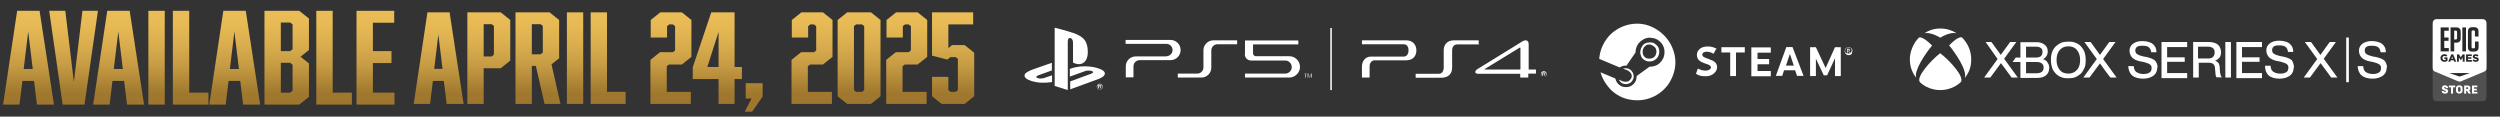 <?xml version="1.0" encoding="UTF-8"?>
<svg xmlns="http://www.w3.org/2000/svg" width="1271.4" height="59.3" xmlns:xlink="http://www.w3.org/1999/xlink" version="1.1" viewBox="0 0 1271.4 59.3">
  <rect x="0" y="0" width="1271.4" height="59.3" fill="#333333" stroke="none"/>
  <defs>
    <style>
      .cls-1 {
        fill-rule: evenodd;
      }

      .cls-1, .cls-2 {
        fill: #fff;
      }

      .cls-3 {
        fill: #292929;
      }

      .cls-4 {
        fill: url(#_名称未設定グラデーション_10-5);
      }

      .cls-5 {
        fill: url(#_名称未設定グラデーション_10-8);
      }

      .cls-6 {
        fill: url(#_名称未設定グラデーション_10-6);
      }

      .cls-7 {
        fill: url(#_名称未設定グラデーション_10-2);
      }

      .cls-8 {
        fill: url(#_名称未設定グラデーション_10-4);
      }

      .cls-9 {
        fill: url(#_名称未設定グラデーション_10-3);
      }

      .cls-10 {
        fill: url(#_名称未設定グラデーション_10-9);
      }

      .cls-11 {
        fill: url(#_名称未設定グラデーション_10-7);
      }

      .cls-12 {
        fill: url(#_名称未設定グラデーション_10-19);
      }

      .cls-13 {
        fill: url(#_名称未設定グラデーション_10-18);
      }

      .cls-14 {
        fill: url(#_名称未設定グラデーション_10-15);
      }

      .cls-15 {
        fill: url(#_名称未設定グラデーション_10-14);
      }

      .cls-16 {
        fill: url(#_名称未設定グラデーション_10-17);
      }

      .cls-17 {
        fill: url(#_名称未設定グラデーション_10-16);
      }

      .cls-18 {
        fill: url(#_名称未設定グラデーション_10-10);
      }

      .cls-19 {
        fill: url(#_名称未設定グラデーション_10-11);
      }

      .cls-20 {
        fill: url(#_名称未設定グラデーション_10-12);
      }

      .cls-21 {
        fill: url(#_名称未設定グラデーション_10-13);
      }

      .cls-22 {
        fill: url(#_名称未設定グラデーション_10-21);
      }

      .cls-23 {
        fill: url(#_名称未設定グラデーション_10-20);
      }

      .cls-24 {
        fill: #515151;
      }

      .cls-25 {
        fill: url(#_名称未設定グラデーション_10);
      }
    </style>
    <linearGradient id="_名称未設定グラデーション_10" data-name="名称未設定グラデーション 10" x1="223.085" y1="2.097" x2="223.085" y2="161.935" gradientUnits="userSpaceOnUse">
      <stop offset="0" stop-color="#ecbe58"/>
      <stop offset=".063" stop-color="#e7ba55"/>
      <stop offset=".129" stop-color="#daae4e"/>
      <stop offset=".198" stop-color="#c59a43"/>
      <stop offset=".267" stop-color="#a77f32"/>
      <stop offset=".285" stop-color="#9f772e"/>
      <stop offset=".571" stop-color="#9e7031"/>
    </linearGradient>
    <linearGradient id="_名称未設定グラデーション_10-2" data-name="名称未設定グラデーション 10" x1="248.583" y1="2.097" x2="248.583" y2="161.935" xlink:href="#_名称未設定グラデーション_10"/>
    <linearGradient id="_名称未設定グラデーション_10-3" data-name="名称未設定グラデーション 10" x1="273.6" y1="2.097" x2="273.6" y2="161.935" xlink:href="#_名称未設定グラデーション_10"/>
    <linearGradient id="_名称未設定グラデーション_10-4" data-name="名称未設定グラデーション 10" x1="292.449" y1="2.097" x2="292.449" y2="161.935" xlink:href="#_名称未設定グラデーション_10"/>
    <linearGradient id="_名称未設定グラデーション_10-5" data-name="名称未設定グラデーション 10" x1="309.286" y1="2.097" x2="309.286" y2="161.935" xlink:href="#_名称未設定グラデーション_10"/>
    <linearGradient id="_名称未設定グラデーション_10-6" data-name="名称未設定グラデーション 10" x1="341.205" y1="2.097" x2="341.205" y2="161.935" xlink:href="#_名称未設定グラデーション_10"/>
    <linearGradient id="_名称未設定グラデーション_10-7" data-name="名称未設定グラデーション 10" x1="364.801" y1="2.097" x2="364.801" y2="161.935" xlink:href="#_名称未設定グラデーション_10"/>
    <linearGradient id="_名称未設定グラデーション_10-8" data-name="名称未設定グラデーション 10" x1="383.302" y1="2.097" x2="383.302" y2="161.935" xlink:href="#_名称未設定グラデーション_10"/>
    <linearGradient id="_名称未設定グラデーション_10-9" data-name="名称未設定グラデーション 10" x1="412.961" y1="2.097" x2="412.961" y2="161.935" xlink:href="#_名称未設定グラデーション_10"/>
    <linearGradient id="_名称未設定グラデーション_10-10" data-name="名称未設定グラデーション 10" x1="436.891" y1="2.097" x2="436.891" y2="161.935" xlink:href="#_名称未設定グラデーション_10"/>
    <linearGradient id="_名称未設定グラデーション_10-11" data-name="名称未設定グラデーション 10" x1="461.121" y1="2.097" x2="461.121" y2="161.935" xlink:href="#_名称未設定グラデーション_10"/>
    <linearGradient id="_名称未設定グラデーション_10-12" data-name="名称未設定グラデーション 10" x1="484.716" y1="2.097" x2="484.716" y2="161.935" xlink:href="#_名称未設定グラデーション_10"/>
    <linearGradient id="_名称未設定グラデーション_10-13" data-name="名称未設定グラデーション 10" x1="14.505" y1="2.097" x2="14.505" y2="161.935" xlink:href="#_名称未設定グラデーション_10"/>
    <linearGradient id="_名称未設定グラデーション_10-14" data-name="名称未設定グラデーション 10" x1="37.414" y1="2.097" x2="37.414" y2="161.935" xlink:href="#_名称未設定グラデーション_10"/>
    <linearGradient id="_名称未設定グラデーション_10-15" data-name="名称未設定グラデーション 10" x1="60.324" y1="2.097" x2="60.324" y2="161.935" xlink:href="#_名称未設定グラデーション_10"/>
    <linearGradient id="_名称未設定グラデーション_10-16" data-name="名称未設定グラデーション 10" x1="79.619" y1="2.097" x2="79.619" y2="161.935" xlink:href="#_名称未設定グラデーション_10"/>
    <linearGradient id="_名称未設定グラデーション_10-17" data-name="名称未設定グラデーション 10" x1="96.954" y1="2.097" x2="96.954" y2="161.935" xlink:href="#_名称未設定グラデーション_10"/>
    <linearGradient id="_名称未設定グラデーション_10-18" data-name="名称未設定グラデーション 10" x1="119.364" y1="2.097" x2="119.364" y2="161.935" xlink:href="#_名称未設定グラデーション_10"/>
    <linearGradient id="_名称未設定グラデーション_10-19" data-name="名称未設定グラデーション 10" x1="145.807" y1="2.097" x2="145.807" y2="161.935" xlink:href="#_名称未設定グラデーション_10"/>
    <linearGradient id="_名称未設定グラデーション_10-20" data-name="名称未設定グラデーション 10" x1="169.908" y1="2.097" x2="169.908" y2="161.935" xlink:href="#_名称未設定グラデーション_10"/>
    <linearGradient id="_名称未設定グラデーション_10-21" data-name="名称未設定グラデーション 10" x1="190.971" y1="2.097" x2="190.971" y2="161.935" xlink:href="#_名称未設定グラデーション_10"/>
  </defs>
  <!-- Generator: Adobe Illustrator 28.7.1, SVG Export Plug-In . SVG Version: 1.2.0 Build 142)  -->
  <g>
    <g id="_レイヤー_1">
      <g>
        <g>
          <g>
            <path class="cls-2" d="M752.01,22.402v-1.808s0-.095-.095-.095h-12.371c-3.616,0-5.329,2.189-5.329,5.139v8.755c0,1.808-.857,3.14-2.569,3.14h-11.61s-.095,0-.095.095v1.808s0,.095.095.095h13.038c3.616,0,5.424-2.189,5.424-5.044v-8.755c0-1.808.857-3.14,2.569-3.14h11.134s.095,0,.095-.095"/>
            <path class="cls-2" d="M715.181,20.499h-22.459s-.095,0-.095.095v1.808s0,.095.095.095h21.031c1.808,0,2.569,1.332,2.569,3.14s-.857,3.14-2.569,3.14h-16.654c-2.569,0-4.473,2.189-4.473,5.044v5.52s0,.095.095.095h3.711s.095,0,.095-.095v-5.52c0-1.808,1.047-3.14,2.474-3.14h15.988c3.616,0,5.329-2.189,5.329-5.044s-1.808-5.139-5.329-5.139"/>
            <path class="cls-2" d="M781.225,35.345h-3.711s-.095,0-.095-.095v-12.752c0-1.903-1.332-2.569-3.236-1.427l-22.839,14.084c-.857.476-1.142,1.142-1.047,1.713.095.381.666.666,1.713.666h21.126v1.808s0,.095.095.095h3.902s.095,0,.095-.095v-1.808s0-.095.095-.095h3.711s.095,0,.095-.095v-1.808s0-.095-.095-.095M773.231,35.249s0,.095-.095.095h-18.081s0-.095.095-.285l17.701-10.849s.381,0,.381.095v10.944h-0Z"/>
            <path class="cls-2" d="M785.127,36.201c.857,0,1.523.666,1.523,1.523s-.666,1.523-1.523,1.523-1.523-.666-1.523-1.523.666-1.523,1.523-1.523M785.127,39.246c.761,0,1.332-.666,1.332-1.332s-.476-1.332-1.332-1.332-1.332.666-1.332,1.332.476,1.332,1.332,1.332M784.461,36.867h.761c.381,0,.666,0,.666.476s0,.381-.381.381h0s.286,0,.286.381,0,.381.095.476h-.381c0-.095,0-.381-.095-.476,0-.19-.127-.285-.381-.285h-.286v.761h-.381v-1.808h.095l0.0.095h0ZM784.841,37.819h.286c.286,0,.381,0,.381-.285s-.095-.285-.381-.285h-.286v.666h0v-.095Z"/>
            <rect class="cls-2" x="676.545" y="14.218" width=".761" height="31.595"/>
            <path class="cls-2" d="M610.976,39.437c2.855,0,5.044-2.284,5.044-5.044v-8.755c0-1.713,1.427-3.14,3.14-3.14h9.897s.095,0,.095-.095v-1.808s0-.095-.095-.095h-11.896c-2.855,0-5.139,2.284-5.139,5.044v8.755c0,1.713-1.427,3.14-3.14,3.14h-9.802s-.095,0-.095.095v1.808s0,.095.095.095h11.896Z"/>
            <path class="cls-2" d="M633.15,27.636v-6.947s0-.095.095-.095h26.931s.095,0,.095.095v1.808s0,.095-.095.095h-22.839s-.095,0-.095.095v4.473c0,.761.666,1.427,1.427,1.427h17.034c2.95,0,5.424,2.474,5.424,5.424s-2.474,5.424-5.424,5.424h-22.459s-.095,0-.095-.095v-1.808s0-.095.095-.095h20.365c1.808,0,3.331-1.523,3.331-3.331s-1.523-3.331-3.331-3.331h-17.415c-1.713,0-3.14-1.427-3.14-3.14"/>
            <path class="cls-2" d="M593.181,28.588c1.713,0,3.14-1.427,3.14-3.14s-1.427-3.14-3.14-3.14h-20.651s-.095,0-.095-.095v-1.808s0-.095.095-.095h22.744c2.855,0,5.139,2.284,5.139,5.139s-2.284,5.139-5.139,5.139h-15.702c-1.713,0-3.14,1.427-3.14,3.14v5.52s0,.095-.095.095h-3.711s-.095,0-.095-.095v-5.52c0-2.855,2.284-5.044,5.139-5.044h15.702-.095l-.095-.095-0.0 0Z"/>
            <polygon class="cls-2" points="663.888 37.533 663.222 37.533 663.222 37.438 664.744 37.438 664.744 37.533 664.173 37.533 664.173 39.437 663.888 39.437 663.888 37.533"/>
            <polygon class="cls-2" points="666.076 39.246 666.076 39.246 666.743 37.438 667.123 37.438 667.123 39.437 666.838 39.437 666.838 37.533 666.838 37.533 666.172 39.437 665.981 39.437 665.315 37.533 665.315 37.533 665.315 39.437 665.03 39.437 665.03 37.438 665.41 37.438 666.076 39.246"/>
            <path class="cls-2" d="M536.368,14.218v29.501l6.661,2.094v-24.743c0-1.142.476-1.903,1.332-1.713,1.047.285,1.332,1.427,1.332,2.569v9.897c4.092,2.094,7.518,0,7.518-5.329s-1.903-7.899-7.613-9.802c-2.189-.761-6.281-1.903-9.136-2.569"/>
            <path class="cls-2" d="M544.171,41.435l10.658-3.902c1.142-.381,1.427-1.047.381-1.427s-2.855-.285-3.997.285l-7.137,2.569v-3.997h.381c0-.095,2.094-.856,5.044-1.142,2.855-.285,6.471,0,9.326,1.047,3.14,1.047,3.521,2.474,2.665,3.521-.761,1.047-2.665,1.713-2.665,1.713l-14.56,5.329v-3.902h-.095s-0-.095-0-.095Z"/>
            <path class="cls-2" d="M524.091,40.959c-3.236-.856-3.711-2.855-2.284-3.902s3.616-1.808,3.616-1.808l9.516-3.331v3.902l-6.852,2.474c-1.142.381-1.427,1.047-.381,1.427s2.665.285,3.997-.285l3.331-1.142v3.521h-.666c-3.331.476-6.852.381-10.278-.761"/>
            <path class="cls-2" d="M559.302,42.577c.857,0,1.523.666,1.523,1.523s-.666,1.523-1.523,1.523-1.523-.666-1.523-1.523.666-1.523,1.523-1.523M559.302,45.527c.761,0,1.332-.666,1.332-1.332s-.476-1.332-1.332-1.332-1.332.666-1.332,1.332.476,1.332,1.332,1.332M558.636,43.243h.761c.381,0,.666,0,.666.476s0,.381-.381.381h0s.286,0,.286.381,0,.381.095.476h-.381c0-.095,0-.381-.095-.476,0-.19-.127-.285-.381-.285h-.286v.761h-.381v-1.808h.095l0.0.095h0ZM559.017,44.1h.286c.286,0,.381,0,.381-.285s-.095-.285-.381-.285h-.286v.666h0v-.095Z"/>
          </g>
          <path class="cls-1" d="M832.614,12.029c-4.853,0-9.516,1.808-13.228,5.139-3.521,3.331-5.71,7.899-6.091,12.752l10.373,4.378c.952-.571,1.998-.952,3.14-.952h.381l4.568-6.661h0c0-1.523.476-2.95,1.237-4.187.761-1.142,1.998-2.094,3.331-2.76s2.855-.666,4.282-.381c1.427.19,2.76.952,3.807,1.998s1.713,2.284,1.998,3.807c.19,1.427.095,2.95-.476,4.282-.571,1.237-1.523,2.569-2.76,3.331-1.142.761-2.665,1.142-4.187,1.142h-.095l-6.566,4.758v.19c0,1.427-.476,2.76-1.427,3.711-.952,1.047-2.094,1.618-3.521,1.713s-2.76-.19-3.807-1.047c-1.047-.761-1.808-1.998-2.094-3.331l-7.518-3.14c.952,3.426,2.95,6.566,5.52,9.136,2.76,2.569,5.995,4.187,9.516,4.758,3.521.666,7.137.381,10.563-.952,3.426-1.237,6.281-3.521,8.47-6.281,2.094-2.855,3.521-6.281,3.902-9.897.381-3.711-.381-7.137-1.998-10.468-1.618-3.236-4.187-5.995-7.137-7.899-3.236-2.094-6.661-3.14-10.278-3.14h-.095l.19-0-0.0 0ZM825.477,41.435l-2.284-.952c.381.666.952,1.237,1.523,1.713.666.476,1.523.571,2.189.571s1.523-.19,2.189-.666,1.142-1.047,1.427-1.808c.381-.666.381-1.523.19-2.284-.095-.761-.571-1.523-1.047-2.094-.571-.571-1.237-.952-1.998-1.142-.761-.095-1.618-.095-2.284.095l2.569,1.047c.666.381,1.237.952,1.618,1.618s.381,1.523,0,2.284c-.381.666-.952,1.237-1.618,1.618-.761.19-1.618.19-2.284,0h-.095l-.095 0h-0ZM843.082,23.639c.571.761.761,1.713.761,2.76s-.476,2.569-1.427,3.426c-.952.952-2.094,1.427-3.426,1.427s-1.808-.19-2.76-.761c-.952-.571-1.427-1.237-1.713-2.189-.381-.952-.476-1.808-.19-2.855.19-.952.666-1.713,1.237-2.569.666-.666,1.523-1.142,2.569-1.237.952-.19,1.808-.095,2.855.19.761.476,1.523,1.047,2.094,1.808v-0ZM835.945,24.306c-.381.571-.571,1.237-.571,1.998h0c0,.476.095.952.19,1.427.19.476.476.761.761,1.142.381.381.666.571,1.142.761.476.19.952.19,1.427.19.666,0,1.427-.19,1.998-.571s1.047-.952,1.237-1.618.381-1.427.19-2.094c-.095-.666-.476-1.427-1.047-1.808-.476-.476-1.142-.761-1.808-1.047-.666-.095-1.427-.095-2.094.19-.476.381-1.047.761-1.523,1.427h.095l0-0ZM872.678,25.067l-1.237,2.284c-1.047-.666-2.189-1.047-3.521-1.047s-2.189.571-2.189,1.523,1.047,1.427,2.76,1.998h0c.381.095.571.19.952.381,2.284.761,3.807,1.808,3.807,3.997s-2.284,4.568-5.615,4.568-3.521-.476-5.139-1.237l.952-2.665c1.237.666,2.665,1.047,3.997,1.047s2.665-.666,2.665-1.618-1.047-1.427-2.95-1.998h0c0-.095-.095-.095-.19-.095-2.284-.761-3.997-1.808-3.997-4.282s2.189-4.282,5.329-4.282c1.618-.095,3.426.381,4.853,1.237h-.095s-.381.19-.381.19ZM882.861,38.675v-11.991h4.473v-2.665h-11.896v2.665h4.473v11.991h2.95-.095.095-0ZM893.805,26.685v3.331h5.9v2.665h-5.9v3.426h6.757v2.665h-9.897v-14.655h9.897v2.665h-6.757v-.095ZM906.366,38.58l.952-2.855h5.615l.952,2.855h3.331l-5.615-14.655h-3.14l-5.329,14.655h3.236-0ZM908.269,33.346l1.998-5.9,1.998,5.9h-3.997.095-.095ZM933.202,29.635l-3.997,8.66h-1.713l-3.997-8.47v8.85h-2.95v-14.655h2.95l4.949,10.563,4.758-10.563h2.95v14.655h-2.95v-8.945h.095s-.095-.095-.095-.095ZM941.672,27.065c.19-.381.381-.666.381-1.142s0-.571-.095-.761c-.095-.19-.19-.476-.476-.666-.19-.19-.476-.381-.666-.476s-.476-.095-.761-.095-.761.095-1.142.381c-.381.19-.571.571-.666.952-.095.381-.19.761-.095,1.142.095.381.19.666.571,1.047.19.19.571.476,1.047.571.381.095.761,0,1.142-.095.476-.095.666-.476.952-.666h0l-.19-.19h-0ZM938.532,26.78c-.19-.19-.19-.571-.19-.952s0-.476.095-.666.19-.381.381-.571c.095-.095.381-.19.571-.381s.476-.095.666-.095c.381,0,.666.095.952.19.19.19.476.476.571.666.095.381.095.571.095.952-.095.381-.19.571-.476.761-.19.19-.571.381-.761.476-.381.095-.666,0-.952-.095-.476.095-.666-.095-.952-.381h0l0.0.095ZM940.625,25.352c0-.381-.095-.571-.666-.571h-.666v1.998h.381v-.761h.381l.381.761h.381l-.476-.761c.095,0,.19-.095.19-.19.19-.095.19-.19.19-.381l-.095-.095-0.0 0ZM939.959,25.828h-.381v-.571h.381c.19,0,.381.095.381.381h0c0,.095,0,.19-.095.19,0,0-.095,0-.095.095,0-.095-.095-.095-.095-.095h-.095Z"/>
          <path class="cls-2" d="M997.058,41.911c-2.665,2.379-6.376,3.902-10.278,3.902s-7.613-1.427-10.278-3.902c-2.474-2.474,5.52-11.229,10.183-14.846h0c4.853,3.616,12.847,12.371,10.373,14.846M974.504,39.532s0,.095,0,0q-.028.028,0,0c-2.094-2.569-3.236-5.805-3.236-9.421s1.713-8.184,4.663-11.039h.095c.19-.095,1.808-.666,6.566,4.092h0c-3.236,3.807-9.326,12.657-8.089,16.368M997.819,19.072c2.855,2.855,4.663,6.757,4.663,11.039s-1.237,6.852-3.14,9.421h-.095c1.237-3.807-4.853-12.657-7.994-16.463h0c4.663-4.758,6.281-4.187,6.566-3.997,0-.095,0,0,0,0M978.691,16.883s0-.095,0,0c2.379-1.523,4.949-2.379,8.089-2.379s5.71.856,8.089,2.284h0c0,.063-.032.095-.095.095-3.045-.666-7.613,1.903-7.994,2.284h0c-.476-.285-4.949-2.95-8.089-2.284h0M1060.723,30.491c0-1.332-.19-2.665-.571-3.902-.476-1.237-1.047-2.094-1.808-2.95s-1.808-1.523-2.855-1.903c-1.047-.476-2.284-.571-3.616-.571s-2.569.19-3.616.571c-1.047.476-1.903,1.047-2.855,1.903-.761.856-1.523,1.903-1.808,2.95-.476,1.237-.571,2.379-.571,3.902,0,1.523.19,2.665.571,3.902s1.047,2.094,1.808,2.95,1.808,1.523,2.855,1.903c1.047.476,2.284.571,3.616.571s2.569-.19,3.616-.571c1.047-.476,1.903-1.047,2.855-1.903.761-.856,1.332-1.903,1.808-2.95.476-1.237.571-2.569.571-3.902M1056.25,35.535h0c-1.047,1.237-2.569,1.903-4.377,1.903s-3.331-.571-4.377-1.903c-1.047-1.237-1.618-2.95-1.618-5.044s.571-3.902,1.618-5.044c1.047-1.237,2.569-1.903,4.377-1.903s3.331.571,4.377,1.903c1.047,1.237,1.618,2.95,1.618,5.044s-.476,3.902-1.618,5.044M1041.309,31.728c-.476-.761-1.332-1.332-2.284-1.618,1.523-.856,2.379-2.284,2.379-3.902s-.476-2.569-1.523-3.426-2.379-1.332-4.187-1.332h-8.184v7.803h-2.379l-1.618,2.284h3.997v8.089h8.565c1.903,0,3.426-.476,4.473-1.332s1.618-2.284,1.618-3.711-.286-1.903-.857-2.665M1030.365,23.735h5.234c1.047,0,1.808.285,2.379.761s.761,1.047.761,1.903-.286,1.618-.761,2.094-1.332.761-2.379.761h-5.234s0-5.52,0-5.52h-0ZM1038.454,36.487c-.571.476-1.523.761-2.569.761h-5.52v-5.71h5.52c1.237,0,1.903.285,2.569.761.571.476.857,1.237.857,2.094s-.286,1.523-.857,2.094M1068.05,32.109l-5.424,7.328h-3.14l6.852-9.421-6.281-8.66h3.14l4.758,6.566,4.758-6.566h3.14l-6.281,8.66,6.852,9.421h-3.14c-.19,0-5.424-7.328-5.424-7.328h.19-0ZM1019.326,30.015l6.852,9.421h-3.14l-5.424-7.328-5.424,7.328h-3.14l6.852-9.421-6.091-8.66h2.95l4.758,6.566,4.758-6.566h3.14l-6.281,8.66h0l.19-0.0 0.0 0ZM1099.264,21.355h13.037v2.569h-10.183v5.234h8.945v2.284h-8.945v5.71h10.183v2.569h-13.037s0-18.367,0-18.367ZM1097.075,34.488c0,1.618-.571,2.95-1.903,3.997-1.237.856-2.95,1.523-5.234,1.523s-4.377-.571-5.52-1.618c-1.332-1.047-1.903-2.665-2.094-4.758h2.855c0,1.332.476,2.379,1.237,2.95s2.094,1.047,3.616,1.047,2.379-.285,3.14-.761,1.047-1.237,1.047-2.284-.286-1.332-.857-1.808-1.618-.761-3.14-1.237l-1.523-.285c-1.808-.285-3.331-1.047-4.187-1.808-.857-.856-1.523-2.094-1.523-3.616s.571-2.665,1.808-3.616c1.237-.856,2.665-1.332,4.663-1.332s4.187.476,5.424,1.523c1.237,1.047,1.808,2.379,1.808,4.187h-2.665c-.19-1.237-.476-1.903-1.237-2.569-.761-.571-1.808-.761-3.331-.761s-2.094.19-2.665.571c-.571.476-.857,1.047-.857,1.808s.286,1.523.857,1.808c.571.476,1.618.856,3.14,1.237l1.618.285c2.094.476,3.616,1.047,4.473,1.903.761.856,1.237,2.094,1.237,3.426M1129.05,37.343l-.19-2.855c0-1.047-.286-1.808-.571-2.379-.476-.571-1.047-1.047-1.808-1.237.857-.285,1.618-.856,2.284-1.618.571-.761.761-1.618.761-2.855s-.571-2.855-1.618-3.711-2.665-1.332-4.663-1.332h-7.899v18.081h2.855v-7.518h5.234c1.047,0,1.808.285,2.284.761s.761,1.332.761,2.379l.19,1.903c0,1.047.19,1.808.571,2.379h2.855c-.761-.476-.857-1.237-.857-2.094M1125.434,28.969c-.571.571-1.523.761-2.379.761h-5.234v-5.995h4.949c1.237,0,2.094.285,2.665.761.571.476.857,1.237.857,2.094,0,1.047-.286,1.808-.857,2.379M1213.747,34.488c0,1.618-.571,2.95-1.903,3.997-1.237.856-2.95,1.523-5.234,1.523s-4.377-.571-5.52-1.618c-1.332-1.047-1.903-2.665-2.094-4.758h2.855c0,1.332.476,2.379,1.237,2.95s2.094,1.047,3.616,1.047,2.379-.285,3.14-.761,1.047-1.237,1.047-2.284-.286-1.332-.857-1.808-1.618-.761-3.14-1.237l-1.523-.285c-1.808-.285-3.331-1.047-4.187-1.808-.857-.856-1.523-2.094-1.523-3.616s.571-2.665,1.808-3.616c1.237-.856,2.665-1.332,4.663-1.332s4.187.476,5.424,1.523c1.237,1.047,1.808,2.379,1.808,4.187h-2.665c-.19-1.237-.476-1.903-1.237-2.569-.761-.571-1.808-.761-3.331-.761s-2.094.19-2.665.571-.857,1.047-.857,1.808.286,1.523.857,1.808c.571.476,1.618.856,3.14,1.237l1.618.285c2.094.476,3.616,1.047,4.473,1.903.761.856,1.237,2.094,1.237,3.426M1181.867,30.015l6.852,9.421h-3.14l-5.424-7.328-5.424,7.328h-3.14l6.852-9.421-6.281-8.66h3.14l4.758,6.566,4.758-6.566h3.14l-6.281,8.66h0l.19-0-0.0 0ZM1193.191,19.072h1.332v22.744h-1.332v-22.744ZM1131.715,21.355h2.855v18.081h-2.855s0-18.081,0-18.081ZM1166.45,34.488c0,1.618-.571,2.95-1.903,3.997-1.237.856-2.95,1.523-5.234,1.523s-4.377-.571-5.52-1.618c-1.332-1.237-1.903-2.855-1.903-4.949h2.855c0,1.332.476,2.379,1.237,2.95s2.094,1.047,3.616,1.047,2.379-.285,3.14-.761,1.047-1.237,1.047-2.284-.286-1.332-.857-1.808-1.618-.761-3.14-1.237l-1.523-.285c-1.808-.285-3.331-1.047-4.187-1.808-.857-.856-1.523-2.094-1.523-3.616s.571-2.665,1.808-3.616c1.237-.856,2.665-1.332,4.663-1.332s4.187.476,5.424,1.523c1.237,1.047,1.808,2.379,1.808,4.187h-2.665c-.19-1.237-.476-1.903-1.237-2.569-.761-.571-1.808-.761-3.331-.761s-2.094.19-2.665.571c-.571.476-.857,1.047-.857,1.808s.286,1.523.857,1.808c.571.476,1.618.856,3.14,1.237l1.618.285c2.094.476,3.616,1.047,4.473,1.903.571,1.047,1.047,2.284,1.047,3.616M1137.33,21.355h13.037v2.569h-10.183v5.234h8.945v2.284h-8.945v5.71h10.183v2.569h-13.037s0-18.367,0-18.367Z"/>
        </g>
        <g>
          <path class="cls-24" d="M1239.65,51.488h22.415c1.817,0,2.487-.67,2.487-2.488v-21.933c0-.206-.008-.397-.026-.574-.041-.397-.049-.781-.418-1.219-.036-.043-.413-.323-.413-.323-.203-.099-.341-.173-.569-.265l-11.037-4.624c-.573-.263-.812-.365-1.228-.357v-0h-.003v0c-.416-.008-.656.094-1.229.357l-11.037,4.624c-.229.092-.367.165-.57.265,0,0-.377.28-.413.323-.369.438-.377.822-.418,1.219-.018.177-.026.368-.026.574v21.933c0,1.817.67,2.488,2.487,2.488Z"/>
          <g>
            <path class="cls-2" d="M1262.064,9.717h-22.415c-1.817,0-2.487.67-2.487,2.488v21.933c0,.206.008.397.026.574.041.397.049.781.418,1.219.036.043.413.323.413.323.203.1.341.173.569.265l11.037,4.624c.573.263.813.365,1.229.357h.003c.416.008.656-.094,1.229-.357l11.037-4.624c.229-.092.367-.165.57-.265,0,0,.377-.28.413-.323.369-.438.377-.822.418-1.219.018-.177.026-.368.026-.574V12.205c0-1.818-.67-2.488-2.487-2.488l-0.0 0Z"/>
            <path class="cls-3" d="M1260.563,30.341l-.005.051-.005.056-.01.051-.015.051-.01.045-.015.05-.02.046-.02.041-.02.045-.025.041-.025.041-.03.041-.025.041-.03.035-.035.035-.03.03-.04.035-.035.03-.041.03-.04.025-.04.03-.046.025-.045.02-.045.025-.051.02-.05.02-.05.015-.05.015-.046.015-.05.01-.045.01-.045.01-.051.01-.05.005-.045.005-.051.005-.055.005-.05.005h-.212l-.05-.005h-.055l-.05-.005-.051-.005-.055-.005-.05-.01-.05-.005-.051-.01-.05-.01-.05-.01-.05-.01-.051-.015-.045-.01-.05-.015-.051-.015-.045-.02-.05-.015-.045-.015-.051-.02-.045-.02-.045-.02-.045-.025-.046-.02-.045-.025-.04-.025-.046-.025-.04-.025-.04-.025-.04-.03-.04-.03-.041-.03-.04-.03-.035-.03-.04-.035.03-.041.035-.035.031-.041.035-.041.03-.035.03-.041.035-.041.03-.035.035-.041.03-.035.035-.041.03-.041.03-.035.035-.041.03-.041.035-.035.03-.041.04.03.045.03.041.03.045.03.041.025.045.03.04.025.046.02.04.025.045.02.046.02.045.02.045.015.046.02.05.015.05.015.045.015.051.01.05.01.05.01.055.005.051.01h.051l.055.005h.111l.055-.005.051-.01.045-.01.045-.01.041-.015.035-.02.041-.03.03-.035.02-.041.016-.046.005-.05v-.01l-.005-.061-.02-.051-.025-.035-.035-.03-.041-.03-.04-.02-.045-.02-.051-.02-.06-.025-.035-.01-.04-.01-.046-.015-.045-.01-.051-.015-.05-.01-.055-.015-.05-.01-.055-.015-.05-.01-.051-.015-.05-.01-.05-.015-.046-.015-.05-.01-.045-.015-.045-.015-.046-.015-.055-.02-.05-.02-.051-.02-.051-.02-.045-.025-.05-.025-.041-.025-.045-.025-.04-.03-.041-.025-.035-.03-.035-.035-.035-.035-.03-.035-.03-.035-.025-.035-.025-.041-.025-.045-.02-.035-.015-.041-.015-.046-.015-.04-.01-.051-.01-.045-.005-.05-.005-.051-.005-.056v-.116l.005-.05.005-.046.005-.05.01-.046.01-.046.015-.046.01-.045.02-.046.02-.045.02-.046.025-.046.025-.046.03-.041.03-.04.035-.041.035-.035.035-.041.041-.035.035-.025.041-.03.04-.03.04-.025.046-.025.045-.02.045-.025.046-.02.05-.015.05-.02.046-.015.04-.01.045-.01.046-.01.05-.01.045-.01.05-.005.051-.005.05-.005.05-.005h.217l.055.005.055.005h.05l.055.005.051.01.055.005.05.01.046.01.05.01.05.01.045.01.051.015.045.015.045.01.051.02.045.015.045.02.045.02.051.02.045.025.04.02.046.025.045.025.04.025.046.03.04.025.041.03.04.03.04.03-.03.041-.025.04-.03.041-.03.041-.03.046-.025.04-.03.041-.03.04-.025.04-.03.041-.03.041-.025.041-.03.046-.03.041-.03.04-.025.04-.03.041-.04-.03-.045-.025-.04-.025-.04-.03-.045-.02-.041-.025-.045-.02-.04-.02-.046-.02-.04-.02-.045-.015-.041-.02-.055-.015-.05-.015-.05-.015-.051-.01-.05-.01-.05-.01-.05-.005-.051-.005-.045-.005h-.111l-.055.01-.051.01-.045.01-.04.02-.035.02-.045.041-.03.046-.02.046-.005.051v.01l.005.066.025.056.02.03.035.035.046.025.04.025.05.02.056.02.06.02.04.01.04.015.046.01.045.015.05.01.056.015.055.015.055.015.055.01.05.015.055.015.051.01.05.015.05.015.045.015.051.015.045.015.045.015.056.02.05.025.05.02.051.025.046.025.045.025.04.025.041.03.04.025.04.035.041.035.035.041.035.035.03.041.03.045.025.041.025.046.02.041.015.046.015.046.01.045.01.051.01.05.005.05.005.056v.122l-.005.055.001-0ZM1257.031,31.353h-2.886v-3.682h2.911v.835h-1.949v.602h1.753v.784h-1.753v.627h1.974v.835s-.05,0-.05-0ZM1253.351,31.353h-.922v-2.178l-.025.04-.03.046-.025.04-.03.041-.025.046-.031.041-.025.041-.025.046-.03.04-.025.041-.03.041-.025.046-.03.04-.025.041-.025.046-.03.041-.025.041-.03.045-.025.041-.03.041-.025.046-.025.041-.03.041-.025.046-.03.041-.025.04-.03.041-.025.045-.025.041-.03.041-.025.046-.031.041-.025.04-.03.046-.025.04h-.02l-.03-.045-.025-.041-.03-.045-.025-.041-.03-.046-.025-.041-.03-.045-.025-.041-.03-.045-.025-.04-.03-.046-.025-.041-.03-.046-.025-.041-.03-.046-.025-.04-.03-.046-.03-.04-.025-.046-.03-.041-.025-.046-.03-.041-.025-.046-.03-.041-.025-.046-.03-.04-.025-.045-.03-.041-.025-.045-.03-.041-.025-.046-.03-.04-.025-.046-.03-.041v2.167h-.957v-3.682h1.032l.025.041.025.045.03.04.025.046.025.041.025.046.025.04.03.046.025.04.025.041.025.045.025.041.03.046.025.041.025.045.025.04.03.041.025.045.025.041.025.046.025.041.03.045.025.041.025.046.025.04.025.041.031.046.025.041.025.046.025.04.025.046.03.041.025.045.025.041.025-.041.025-.045.03-.041.025-.046.025-.04.025-.046.03-.041.025-.046.025-.041.025-.04.03-.046.025-.041.025-.045.025-.041.03-.046.025-.041.025-.045.025-.041.025-.04.03-.045.025-.041.025-.046.025-.041.03-.045.025-.041.025-.04.025-.046.03-.04.025-.046.025-.041.025-.046.03-.04.025-.045.025-.041h1.032v3.682h-.05l0.0 0ZM1247.507,29.835l-.015-.046-.02-.051-.02-.046-.015-.046-.02-.045-.02-.051-.015-.046-.02-.046-.02-.046-.015-.046-.02-.051-.015-.046-.02-.046-.02-.045-.015-.046-.02-.051-.02-.046-.015-.046-.02-.046-.02-.05-.015-.046-.02-.045-.02.045-.015.046-.02.05-.02.046-.015.046-.02.046-.02.051-.02.046-.016.045-.02.046-.02.046-.015.051-.02.046-.02.046-.015.046-.02.046-.02.051-.02.045-.015.046-.02.046-.02.051-.015.046-.02.046h.851l-.02-.046h-.001ZM1249.089,31.353h-.987l-.02-.046-.015-.046-.02-.045-.02-.05-.015-.045-.02-.046-.02-.045-.015-.046-.02-.045-.02-.046-.015-.046-.02-.051-.02-.046-.015-.045-.02-.046h-1.445l-.02.046-.015.045-.02.046-.02.051-.015.046-.02.046-.02.045-.015.046-.02.045-.02.046-.015.045-.02.05-.02.045-.015.046-.02.046h-1.017l.02-.046.02-.046.02-.045.02-.05.015-.045.02-.046.02-.045.02-.046.02-.045.02-.051.02-.046.02-.046.015-.046.02-.045.02-.046.02-.05.02-.046.02-.046.02-.045.02-.046.015-.046.02-.051.02-.045.02-.046.02-.046.02-.046.02-.046.02-.051.015-.045.02-.046.02-.046.02-.045.02-.046.02-.051.02-.046.02-.046.015-.045.02-.045.02-.046.02-.051.02-.046.02-.045.02-.046.021-.045.015-.046.02-.045.02-.051.02-.045.02-.046.02-.046.02-.045.02-.046.015-.051.02-.046.02-.046.02-.046.02-.045.02-.045.02-.051.02-.045.015-.046.02-.046.02-.046.02-.045.02-.051.02-.046.02-.046.02-.046.015-.046.02-.046.02-.05.02-.046.02-.045.02-.046.02-.046.02-.045.015-.051.02-.046.02-.045.02-.046h.932l.02.046.02.045.02.046.02.051.015.045.02.046.02.046.02.045.02.046.02.05.02.046.02.046.015.046.02.046.02.046.02.051.02.045.02.046.021.046.02.046.015.045.02.051.02.045.02.045.02.046.02.046.02.046.02.051.015.046.02.045.02.046.02.046.021.045.02.051.02.045.02.046.015.045.02.046.02.045.02.046.02.051.02.046.02.045.02.045.015.046.02.046.02.051.02.046.02.045.02.046.02.046.02.045.015.051.02.046.02.046.02.046.02.046.02.045.02.051.02.046.015.046.02.045.02.046.02.046.02.05.02.046.02.045.02.046.015.046.02.046.02.051.02.045.02.046.02.045.02.046.02.045.015.05.02.045.02.046.02.046h-.05.002ZM1244.677,30.882l-.041.03-.035.025-.04.03-.04.025-.04.03-.04.025-.04.025-.046.025-.045.025-.045.025-.046.02-.045.025-.05.02-.045.02-.051.02-.045.02-.045.015-.045.015-.045.015-.05.015-.045.015-.051.01-.045.01-.05.01-.051.01-.05.005-.055.005-.051.005-.055.005-.051.005-.055.005h-.217l-.05-.005-.055-.005-.05-.005-.05-.005-.051-.005-.05-.01-.051-.01-.045-.01-.051-.01-.045-.015-.05-.01-.046-.015-.045-.02-.045-.015-.05-.02-.046-.02-.045-.02-.045-.02-.046-.025-.04-.025-.045-.025-.041-.025-.04-.025-.041-.03-.04-.03-.04-.03-.035-.03-.035-.03-.036-.035-.035-.03-.036-.035-.035-.035-.03-.035-.03-.04-.03-.036-.025-.04-.03-.041-.025-.04-.025-.041-.025-.046-.025-.041-.02-.046-.02-.046-.02-.045-.02-.046-.015-.041-.02-.046-.01-.046-.015-.045-.01-.05-.015-.046-.01-.05-.005-.046-.01-.051-.005-.046-.005-.051-.005-.05-.005-.05v-.167l.005-.056v-.051l.005-.051.005-.056.01-.05.005-.051.01-.045.015-.051.01-.05.015-.046.015-.051.015-.046.02-.051.02-.046.02-.045.02-.046.02-.046.025-.045.025-.041.025-.041.025-.041.025-.041.03-.04.03-.04.03-.041.03-.036.035-.035.031-.035.035-.035.036-.035.035-.03.041-.035.035-.03.04-.03.041-.025.04-.03.041-.025.04-.025.045-.025.046-.025.045-.025.045-.02.046-.02.05-.025.04-.015.05-.015.046-.02.045-.01.045-.015.051-.01.045-.015.05-.01.05-.005.051-.01.05-.005.05-.005.05-.005.051-.005h.216l.056.005.055.005h.05l.05.005.055.01.046.005.05.01.05.01.045.01.045.01.045.01.046.015.045.01.04.015.046.015.045.02.045.02.046.02.045.025.045.02.041.025.045.025.04.025.046.025.04.03.04.025.041.03.04.03.041.035.04.03-.03.041-.035.035-.03.041-.035.041-.03.041-.03.035-.035.04-.03.041-.03.035-.035.041-.03.041-.035.041-.031.035-.03.041-.035.04-.03.04-.035.035-.03.041-.041-.031-.04-.035-.04-.025-.04-.03-.04-.025-.041-.025-.04-.025-.045-.025-.04-.02-.04-.02-.041-.015-.045-.015-.045-.015-.046-.01-.05-.01-.05-.01-.05-.005-.055-.005-.056-.005h-.106l-.05.005-.046.005-.05.01-.045.01-.046.015-.045.015-.045.02-.045.02-.041.025-.04.025-.041.025-.035.03-.035.03-.035.03-.03.035-.035.035-.03.041-.025.035-.025.041-.025.046-.025.04-.02.045-.015.046-.02.045-.015.051-.01.05-.01.045-.01.056-.005.051-.005.05v.116l.005.05.005.046.005.051.01.045.01.046.01.046.015.046.015.04.02.05.02.046.025.046.025.041.025.041.03.041.03.035.035.035.03.035.035.03.041.03.04.03.04.025.04.025.045.02.045.02.046.02.05.015.05.015.051.01.05.01.05.005.055.005h.116l.056-.005.055-.005.05-.005.05-.01.051-.01.05-.015.045-.01.045-.02.041-.02.045-.02.035-.02.04-.025v-.46h-.735v-.738h1.662v1.644l-.035.03 0.0 0Z"/>
            <path class="cls-3" d="M1243.057,20.765h2.183v-1.689h-2.183v-3.447h2.27v-1.689h-4.123v12.186h4.158v-1.688h-2.304v-3.674Z"/>
            <path class="cls-3" d="M1258.692,21.13v2.75c0,.488-.225.714-.693.714h-.347c-.485,0-.71-.226-.71-.714v-7.695c0-.487.225-.714.71-.714h.312c.468,0,.693.226.693.714v2.385h1.819v-2.49c0-1.514-.728-2.246-2.235-2.246h-.901c-1.507,0-2.252.749-2.252,2.263v7.869c0,1.515.745,2.263,2.252,2.263h.918c1.507,0,2.252-.749,2.252-2.263v-2.837h-1.819 0Z"/>
            <path class="cls-3" d="M1252.255,26.126h1.854v-12.186h-1.854v12.186Z"/>
            <path class="cls-3" d="M1249.565,19.355c0,.487-.225.714-.693.714h-.762v-4.492h.762c.468,0,.693.226.693.714v3.064ZM1249.166,13.941h-2.91v12.186h1.854v-4.422h1.057c1.508,0,2.252-.749,2.252-2.263v-3.238c0-1.515-.745-2.263-2.252-2.263"/>
            <path class="cls-3" d="M1245.576,37.145h10.612l-5.417,1.786-5.195-1.786Z"/>
          </g>
          <path class="cls-2" d="M1245.398,43.511l3.21 0v.918h-1.087v3.179h-1.04v-3.179h-1.083v-.918Z"/>
          <path class="cls-2" d="M1244.002,44.811h.946c0-.374.043-.784-.685-1.22-.566-.339-1.397-.171-1.716.008-.547.307-.688.723-.676,1.171.02.744.567.911,1.079,1.101.332.124.708.198.951.421.093.086.132.254-.07.332-.288.111-.597.124-.918-.082-.11-.07-.146-.181-.146-.301l-1.002-.013c0,.347.063.632.282.88.316.358.75.464,1.22.496.589.041.935-.062,1.22-.246.29-.187.473-.472.528-.859.033-.235.059-.465-.211-.801-.242-.233-.656-.465-1.181-.625-.251-.095-.622-.197-.689-.359-.068-.139.037-.278.125-.329.143-.08.351-.081.532-.013.211.079.411.233.411.439v0Z"/>
          <path class="cls-2" d="M1249.033,44.753l-.009,1.387c0,1.926,3.339,1.979,3.339,0v-1.387c0-1.884-3.33-1.742-3.33,0ZM1250.696,44.265c.325.006.65.216.65.616v1.216c0,.788-1.299.775-1.299,0v-1.216c0-.422.325-.621.65-.616h0Z"/>
          <path class="cls-2" d="M1253.179,43.502v4.093h1.024v-1.46h.399l.817,1.455h1.044v-.364l-.754-1.228c1.064-.597.805-2.491-.543-2.491l-1.987-.005 0-0ZM1254.206,44.377l.581.011c.662,0,.625.859,0,.864h-.581v-.874Z"/>
          <path class="cls-2" d="M1257.16,43.493l2.682-.003v.866h-1.666v.761h1.423v.859h-1.439v.76h1.736v.849h-2.737s0-4.092,0-4.092Z"/>
        </g>
      </g>
      <g>
        <g>
          <path class="cls-25" d="M217.375,6.282l-6.981,46.561h8.333l1.419-11.687h5.578l1.419,11.687h8.633l-7.134-46.561h-11.266ZM225.05,35.022h-4.231l2.116-17.489,2.116,17.489Z"/>
          <path class="cls-7" d="M237.674,6.282v46.561h8.302v-18.127h8.653l4.863-3.883V10.165l-4.863-3.883h-16.955ZM251.189,13.183v14.632l-1.111.887h-4.102V12.296h4.102l1.111.887Z"/>
          <path class="cls-9" d="M284.355,29.64V10.165l-4.862-3.883h-17.328v46.561h8.302v-19.319h2.052l4.406,19.319h8.112l-4.563-20.102,3.882-3.1ZM276.053,13.183v13.558l-1.111.887h-4.476v-15.332h4.476l1.111.887Z"/>
          <rect class="cls-8" x="288.298" y="6.282" width="8.302" height="46.561"/>
          <polygon class="cls-4" points="308.695 6.282 300.393 6.282 300.393 52.842 318.178 52.842 318.178 46.709 308.695 46.709 308.695 6.282"/>
          <polygon class="cls-6" points="335.794 6.282 330.931 10.165 330.931 19.093 339.233 19.093 339.233 13.302 340.344 12.415 342.216 12.415 343.326 13.302 343.326 25.668 342.216 26.555 335.644 26.555 330.782 30.438 330.782 52.842 351.33 52.842 351.33 46.709 339.084 46.709 339.084 33.695 340.195 32.808 346.766 32.808 351.629 28.925 351.629 10.165 346.766 6.282 335.794 6.282"/>
          <path class="cls-11" d="M373.581,6.282h-11.864l-9.396,27.895-.035,6.025h13.142v12.641h8.153v-12.641h3.733v-6.134h-3.733V6.282ZM359.703,34.068l5.726-17.808v17.808h-5.726Z"/>
          <polygon class="cls-5" points="379.242 50.109 382.198 50.109 378.763 56.788 382.478 56.788 387.842 49.102 387.842 42.306 379.242 42.306 379.242 50.109"/>
          <polygon class="cls-10" points="407.549 6.282 402.686 10.165 402.686 19.093 410.989 19.093 410.989 13.302 412.1 12.415 413.971 12.415 415.082 13.302 415.082 25.668 413.971 26.555 407.4 26.555 402.537 30.438 402.537 52.842 423.085 52.842 423.085 46.709 410.839 46.709 410.839 33.695 411.95 32.808 418.522 32.808 423.384 28.925 423.384 10.165 418.522 6.282 407.549 6.282"/>
          <path class="cls-18" d="M430.845,6.282l-4.862,3.883v38.795l4.862,3.883h12.092l4.862-3.883V10.165l-4.862-3.883h-12.092ZM434.285,45.821V13.302l1.111-.887h2.991l1.111.887v32.52l-1.111.888h-2.991l-1.111-.888Z"/>
          <polygon class="cls-19" points="455.709 6.282 450.846 10.165 450.846 19.093 459.149 19.093 459.149 13.302 460.26 12.415 462.131 12.415 463.242 13.302 463.242 25.668 462.131 26.555 455.56 26.555 450.697 30.438 450.697 52.842 471.246 52.842 471.246 46.709 458.999 46.709 458.999 33.695 460.111 32.808 466.681 32.808 471.544 28.925 471.544 10.165 466.681 6.282 455.709 6.282"/>
          <polygon class="cls-20" points="490.575 22.918 484.233 22.918 482.296 24.465 482.296 12.415 494.915 12.415 494.915 6.282 473.994 6.282 473.994 28.328 481.779 30.291 483.332 29.051 486.025 29.051 487.136 29.938 487.136 45.821 486.025 46.709 483.407 46.709 482.296 45.821 482.296 39.077 473.994 39.077 473.994 48.96 478.856 52.842 490.575 52.842 495.438 48.96 495.438 26.801 490.575 22.918"/>
        </g>
        <g>
          <path class="cls-21" d="M8.72,5.498L1.568,53.188h8.355l1.461-12.03h5.935l1.461,12.03h8.664L20.133,5.498h-11.413ZM16.654,35.083h-4.606l2.303-19.034,2.303,19.034Z"/>
          <polygon class="cls-15" points="41.919 5.498 37.568 41.745 33.218 5.498 25.02 5.498 31.857 53.188 42.971 53.188 49.808 5.498 41.919 5.498"/>
          <path class="cls-14" d="M54.539,5.498l-7.152,47.69h8.355l1.461-12.03h5.935l1.461,12.03h8.664l-7.31-47.69h-11.413ZM62.473,35.083h-4.606l2.303-19.034,2.303,19.034Z"/>
          <rect class="cls-17" x="75.454" y="5.498" width="8.329" height="47.69"/>
          <polygon class="cls-16" points="96.236 5.498 87.907 5.498 87.907 53.188 106 53.188 106 47.114 96.236 47.114 96.236 5.498"/>
          <path class="cls-13" d="M113.578,5.498l-7.152,47.69h8.355l1.461-12.03h5.935l1.461,12.03h8.664l-7.31-47.69h-11.413ZM121.512,35.083h-4.606l2.303-19.034,2.303,19.034Z"/>
          <path class="cls-12" d="M134.493,5.498v47.69h17.697l4.932-3.939v-16.979l-4.28-3.418,4.28-3.418v-15.997l-4.932-3.938h-17.697ZM142.822,25.999v-14.551h4.753l1.219.972v12.606l-1.219.972h-4.753ZM148.793,32.922v13.22l-1.219.972h-4.753v-15.164h4.753l1.219.972Z"/>
          <polygon class="cls-23" points="169.19 5.498 160.861 5.498 160.861 53.188 178.954 53.188 178.954 47.114 169.19 47.114 169.19 5.498"/>
          <polygon class="cls-22" points="189.638 47.114 189.638 32.073 199.094 32.073 199.094 25.999 189.638 25.999 189.638 11.571 200.479 11.571 200.479 5.498 181.309 5.498 181.309 53.188 200.632 53.188 200.632 47.114 189.638 47.114"/>
        </g>
      </g>
    </g>
  </g>
</svg>